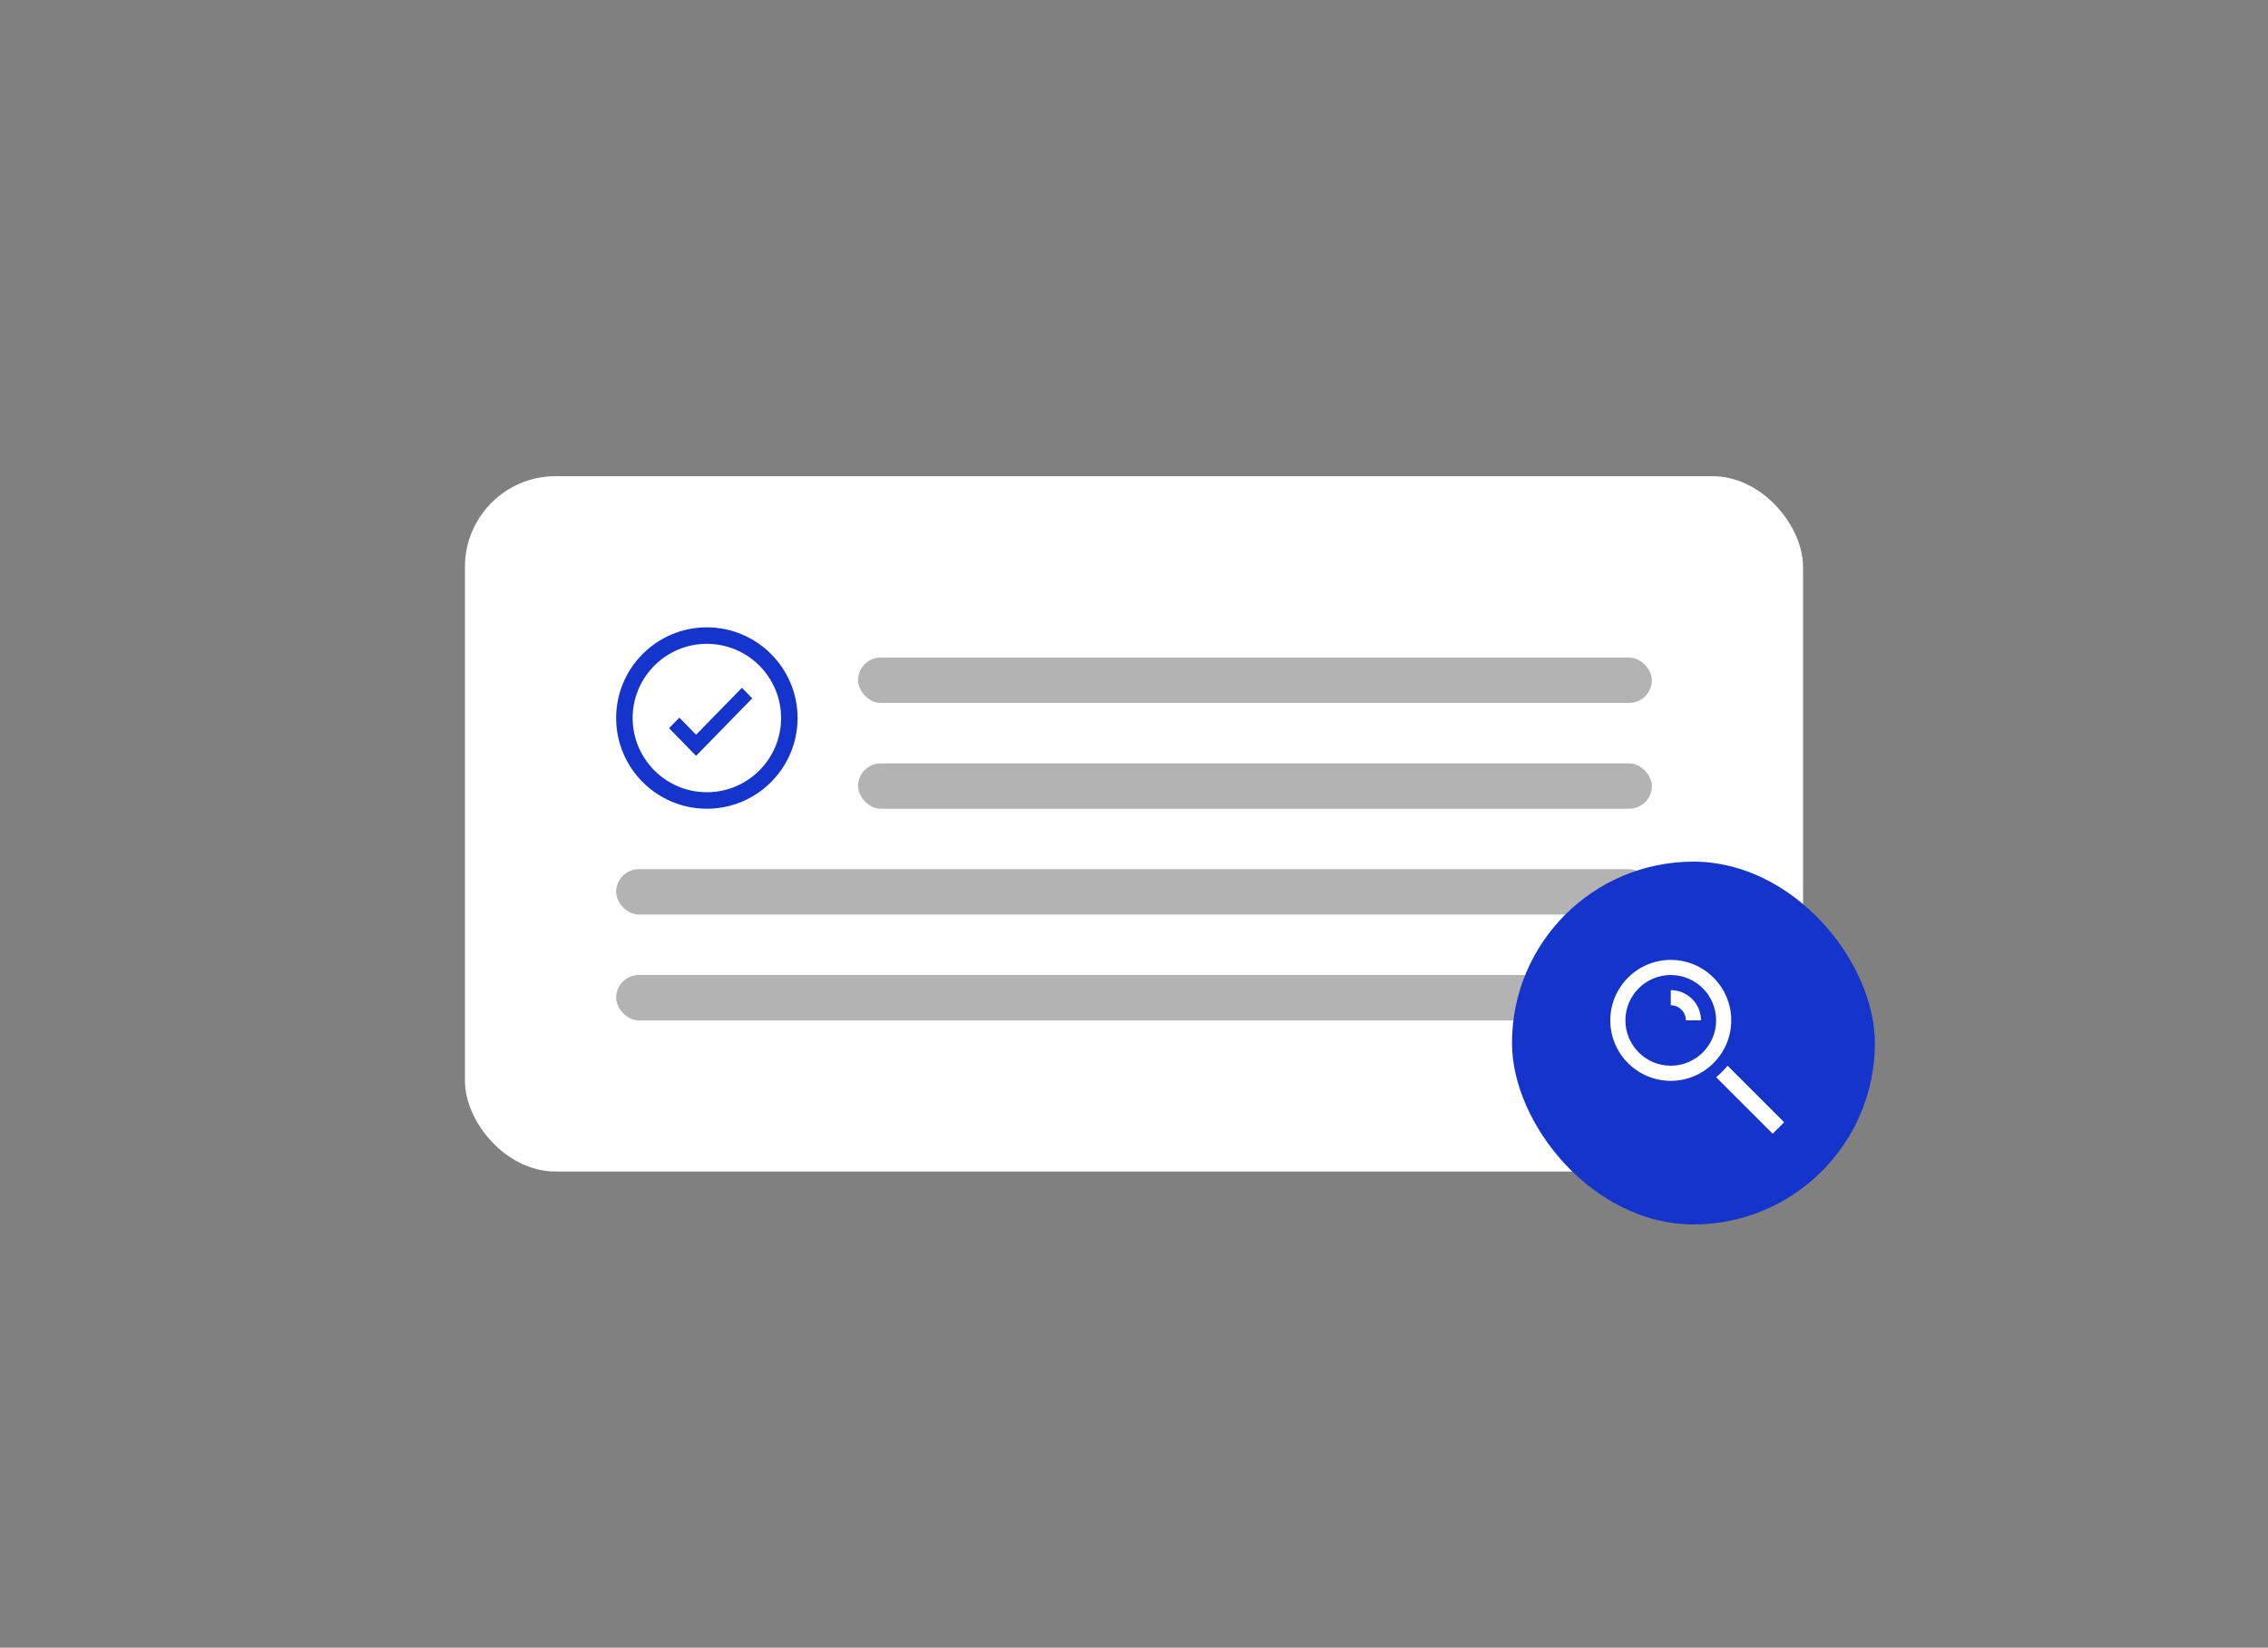 <svg width="300" height="218" viewBox="0 0 300 218" fill="none" xmlns="http://www.w3.org/2000/svg">
<rect x="0" y="0" width="300" height="218" fill="#808080" stroke="none"/>
<rect x="61.5" y="63" width="177" height="92" rx="12" fill="white"/>
<g clip-path="url(#clip0_67_1663)">
<g opacity="0.01">
<rect width="1" height="1" transform="translate(89.5 96)" fill="#1434CB"/>
</g>
<path d="M92.073 97.209L89.863 94.947L88.5 96.342L92.073 100L99.5 92.395L98.137 91L92.073 97.209Z" fill="#1434CB"/>
<path d="M93.5 83C86.883 83 81.5 88.383 81.5 95C81.5 101.617 86.883 107 93.5 107C100.117 107 105.5 101.617 105.5 95C105.5 88.383 100.117 83 93.5 83ZM93.5 104.818C88.087 104.818 83.682 100.414 83.682 95C83.682 89.587 88.087 85.182 93.5 85.182C98.914 85.182 103.318 89.587 103.318 95C103.318 100.414 98.914 104.818 93.5 104.818Z" fill="#1434CB"/>
</g>
<rect x="113.5" y="87" width="105" height="6" rx="3" fill="black" fill-opacity="0.3"/>
<rect x="113.5" y="101" width="105" height="6" rx="3" fill="black" fill-opacity="0.3"/>
<rect x="81.5" y="115" width="137" height="6" rx="3" fill="black" fill-opacity="0.3"/>
<rect x="81.5" y="129" width="137" height="6" rx="3" fill="black" fill-opacity="0.3"/>
<rect x="200" y="114" width="48" height="48" rx="24" fill="#1434CB"/>
<g opacity="0.01">
<rect width="1" height="1" transform="translate(229 143)" fill="white"/>
</g>
<path fill-rule="evenodd" clip-rule="evenodd" d="M221 133V131C223.206 131 225 132.794 225 135H223C223 133.897 222.103 133 221 133ZM228.518 141L236 148.482L234.482 150L227 142.518C227.555 142.064 228.064 141.555 228.518 141Z" fill="white"/>
<path d="M221 127C216.589 127 213 130.589 213 135C213 139.411 216.589 143 221 143C225.411 143 229 139.411 229 135C229 130.589 225.411 127 221 127ZM221 141C217.691 141 215 138.309 215 135C215 131.691 217.691 129 221 129C224.309 129 227 131.691 227 135C227 138.309 224.309 141 221 141Z" fill="white"/>
<defs>
<clipPath id="clip0_67_1663">
<rect width="24" height="24" fill="white" transform="translate(81.5 83)"/>
</clipPath>
</defs>
</svg>
